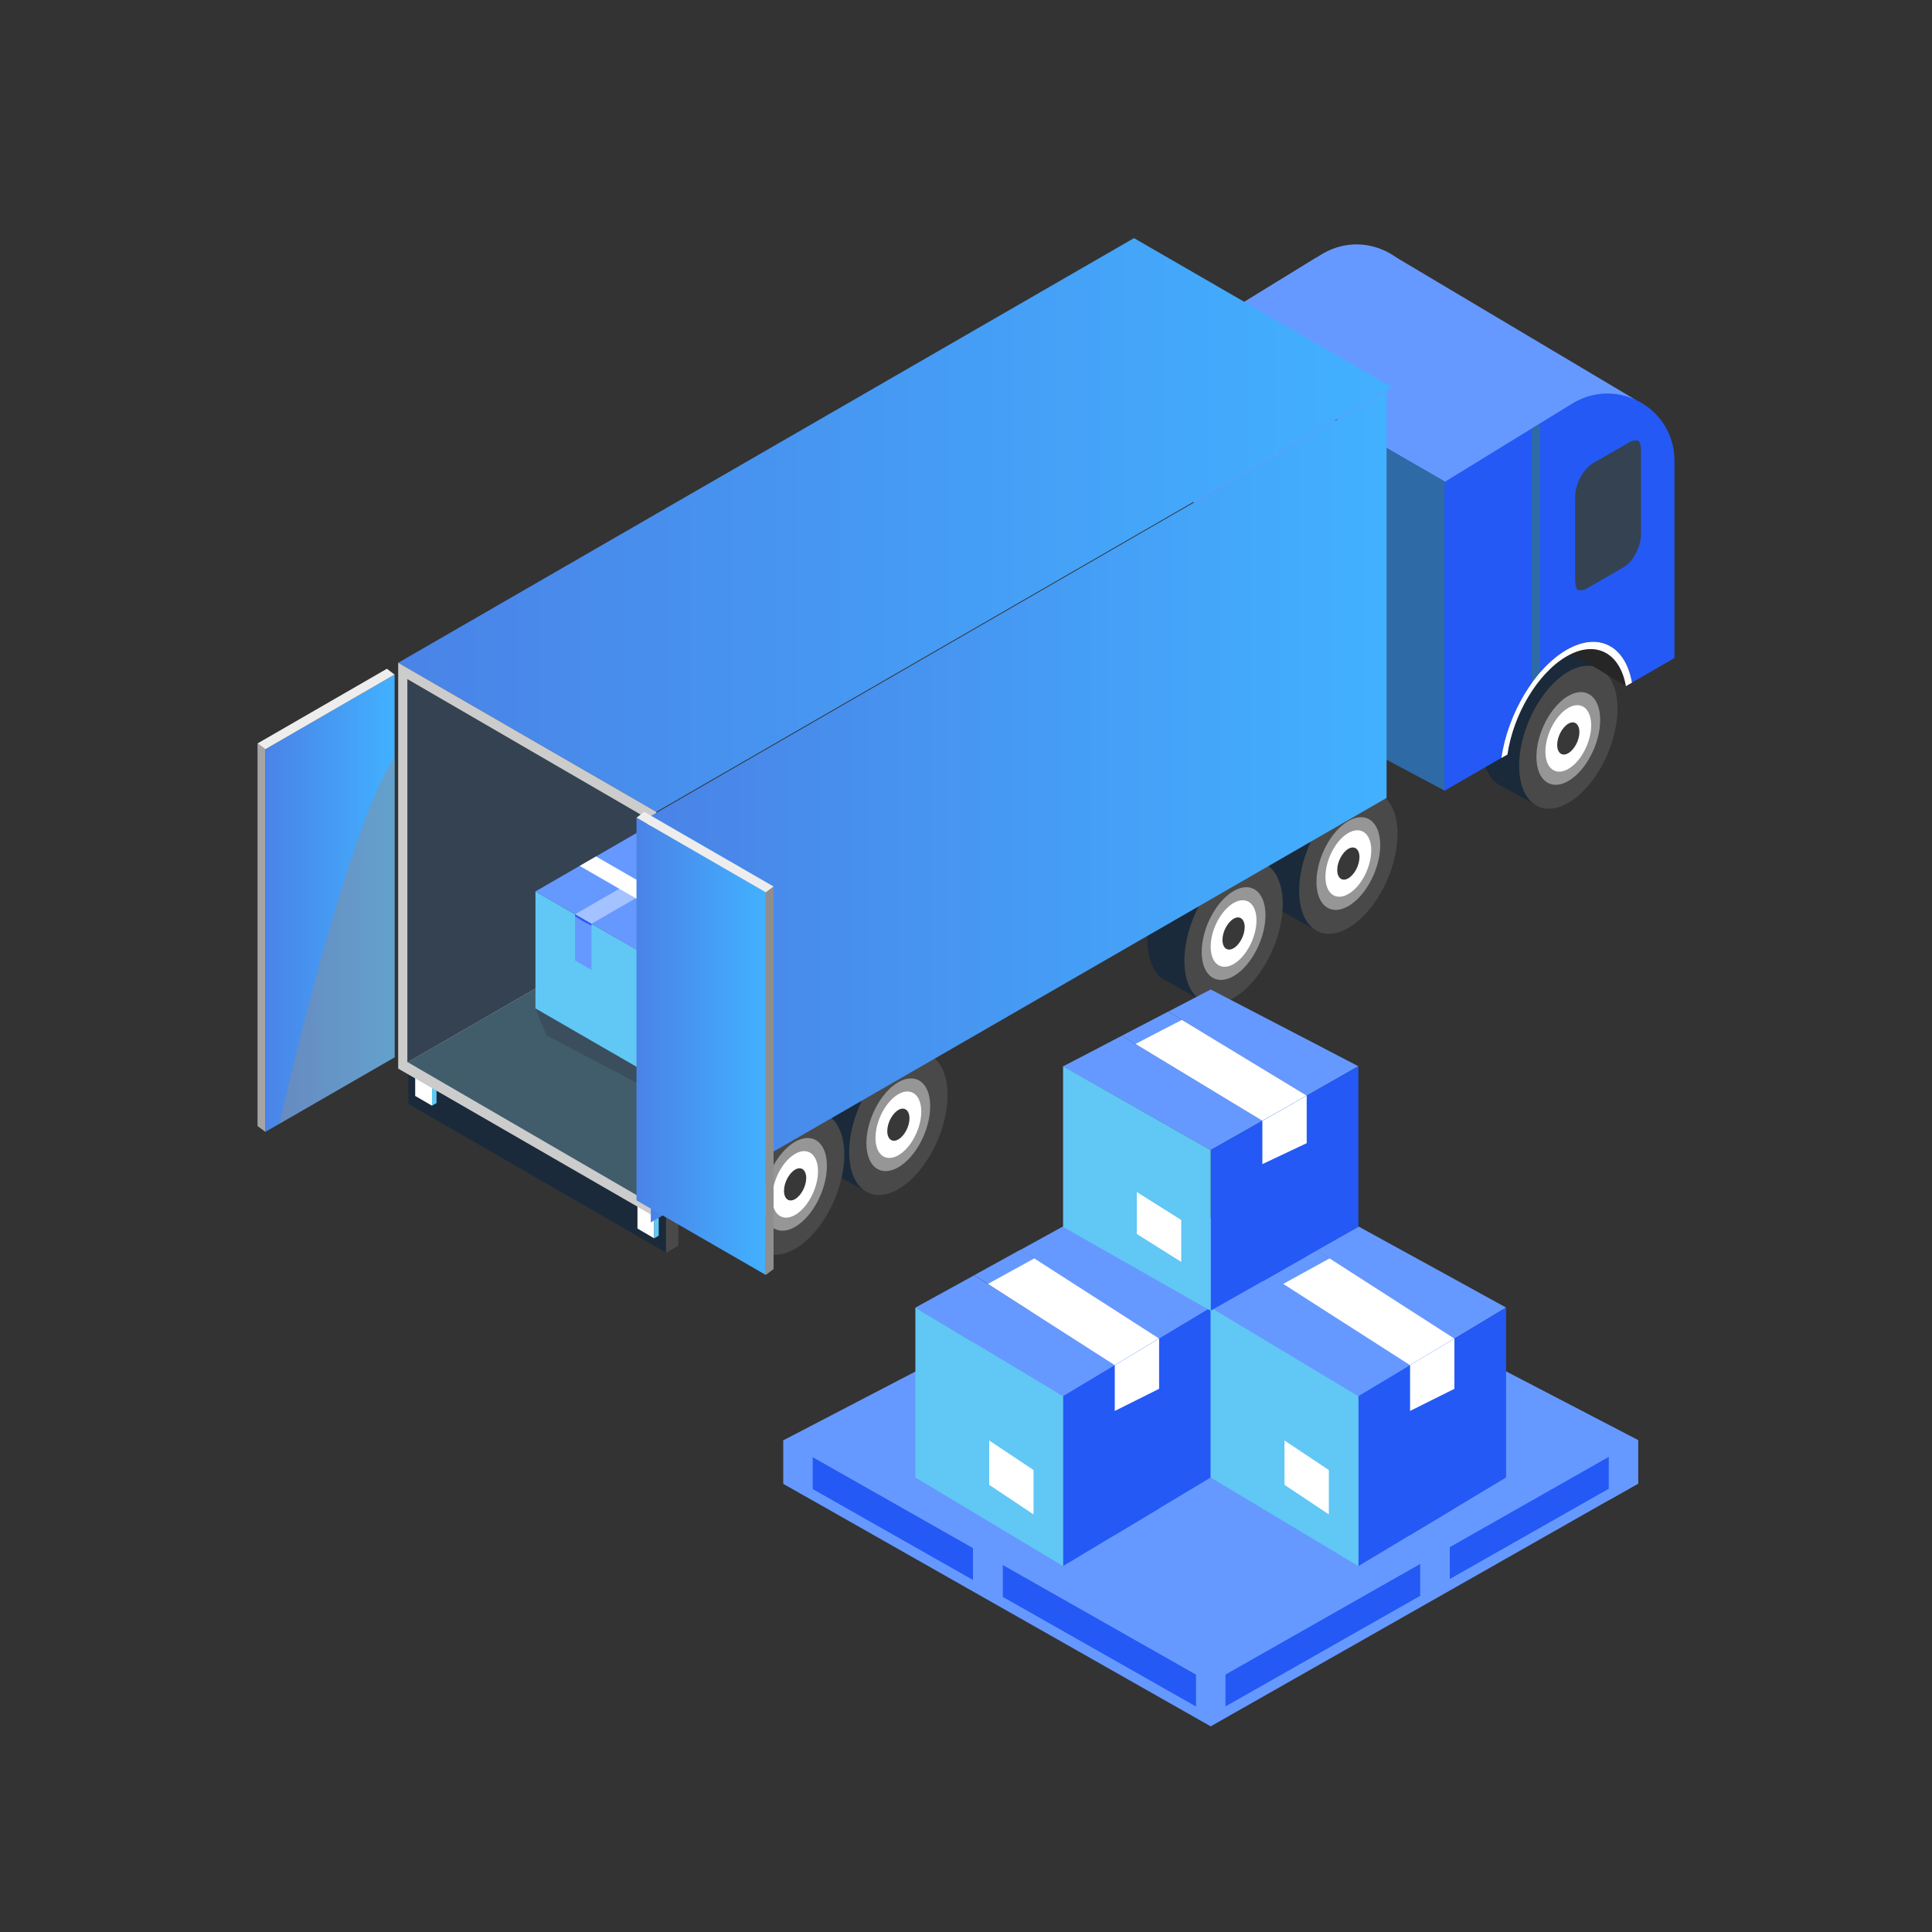 <?xml version="1.0" encoding="UTF-8"?> <!-- Generator: Adobe Illustrator 26.0.0, SVG Export Plug-In . SVG Version: 6.00 Build 0) --> <svg xmlns="http://www.w3.org/2000/svg" xmlns:xlink="http://www.w3.org/1999/xlink" version="1.1" id="Ebene_1" x="0px" y="0px" viewBox="0 0 200 200" style="enable-background:new 0 0 200 200;" xml:space="preserve"><rect x="0" y="0" width="200" height="200" fill="#333333" stroke="none"/> <style type="text/css"> .st0{fill:#6699FF;} .st1{fill:#2459F5;} .st2{fill:#FFFFFF;} .st3{fill:#66CCFF;} .st4{fill:#61C7F5;} .st5{fill:#64C2C8;} .st6{fill:#37EDD2;stroke:#FFFFFF;stroke-width:4.37;stroke-miterlimit:10;} .st7{fill:none;stroke:#FFFFFF;stroke-width:4.297;stroke-linecap:round;stroke-linejoin:round;stroke-miterlimit:10;} .st8{fill:none;stroke:#000000;stroke-width:3;stroke-linecap:round;stroke-miterlimit:10;} .st9{fill:none;stroke:#000000;stroke-miterlimit:10;} .st10{fill:none;stroke:#484751;stroke-width:5.822;stroke-linecap:square;stroke-miterlimit:10;} .st11{fill:#37EDD2;stroke:#FFFFFF;stroke-width:7.006;stroke-miterlimit:10;} .st12{fill:none;stroke:#FFFFFF;stroke-width:7.272;stroke-miterlimit:10;} .st13{fill:#FDDDD7;} .st14{fill:none;stroke:#000000;stroke-width:5.51;stroke-linejoin:round;stroke-miterlimit:10;} .st15{fill:#FFFFFF;stroke:#FFFFFF;stroke-width:2;stroke-miterlimit:10;} .st16{fill:#376DF4;} .st17{fill:#B3DFF6;} .st18{stroke:#FFFFFF;stroke-width:1.894;stroke-miterlimit:10;} .st19{fill:#FFFFFF;stroke:#FFFFFF;stroke-width:4.37;stroke-miterlimit:10;} .st20{fill:#66CCFF;stroke:#FFFFFF;stroke-width:1.756;stroke-miterlimit:10;} .st21{fill:#66CCFF;stroke:#FFFFFF;stroke-width:1.741;stroke-miterlimit:10;} .st22{fill:none;stroke:#FFFFFF;stroke-width:6.941;stroke-linecap:round;stroke-linejoin:round;stroke-miterlimit:10;} .st23{fill:#37EDD2;} .st24{fill:#37EDD2;stroke:#FFFFFF;stroke-width:5;stroke-miterlimit:10;} .st25{fill:#1A2A3A;} .st26{fill:#494949;} .st27{fill:#969696;} .st28{fill:#383838;} .st29{fill:#262626;} .st30{fill:#2E6AA5;} .st31{fill:url(#SVGID_1_);} .st32{fill:#F95377;} .st33{fill:#CCCCCC;} .st34{fill:#354252;} .st35{fill:#415D6B;} .st36{fill:url(#SVGID_00000049923903840125916460000017857207493684088981_);} .st37{fill:url(#SVGID_00000054973484958841073190000006279183812007428245_);} .st38{fill:#A5A5A5;} .st39{fill:#EDEDED;} .st40{opacity:0.44;fill:#8E8E8E;enable-background:new ;} .st41{opacity:0.57;} .st42{opacity:0.4;} .st43{fill:url(#SVGID_00000106856019932099968420000005799795253738129820_);} .st44{fill:#8E8E8E;} </style> <g> <g> <g> <path class="st25" d="M89.17,107.39c-2.81,1.63-5.09,5.98-5.09,9.73c0,3.75,2.28,5.47,5.09,3.85s5.09-5.98,5.09-9.73 C94.26,107.49,91.98,105.76,89.17,107.39z"></path> <polygon class="st25" points="96.11,109.15 92.59,107.17 86,121.31 89.69,123.38 "></polygon> <path class="st26" d="M93,109.52c-2.81,1.63-5.09,5.98-5.09,9.73c0,3.75,2.28,5.47,5.09,3.85c2.81-1.63,5.09-5.98,5.09-9.73 S95.81,107.9,93,109.52z"></path> <path class="st27" d="M92.99,112.03c-1.82,1.05-3.3,3.87-3.3,6.31c0,2.43,1.48,3.55,3.3,2.5c1.82-1.05,3.3-3.87,3.3-6.31 C96.3,112.09,94.82,110.98,92.99,112.03z"></path> <path class="st2" d="M93,113.27c-1.31,0.75-2.37,2.78-2.37,4.53c0,1.74,1.06,2.54,2.37,1.79c1.31-0.75,2.37-2.78,2.37-4.53 C95.36,113.32,94.3,112.52,93,113.27z"></path> <path class="st28" d="M93,114.9c-0.63,0.37-1.15,1.34-1.15,2.19c0,0.84,0.51,1.23,1.15,0.86c0.63-0.37,1.15-1.34,1.15-2.19 C94.14,114.93,93.63,114.54,93,114.9z"></path> </g> <g> <path class="st25" d="M135.75,80.35c-2.81,1.63-5.09,5.98-5.09,9.73c0,3.75,2.28,5.47,5.09,3.85s5.09-5.98,5.09-9.73 S138.57,78.73,135.75,80.35z"></path> <polygon class="st25" points="142.7,82.11 139.17,80.13 132.59,94.27 136.28,96.34 "></polygon> <path class="st26" d="M139.58,82.48c-2.81,1.63-5.09,5.98-5.09,9.73c0,3.75,2.28,5.47,5.09,3.85c2.81-1.63,5.09-5.98,5.09-9.73 C144.67,82.58,142.39,80.86,139.58,82.48z"></path> <path class="st27" d="M139.58,84.99c-1.82,1.05-3.3,3.87-3.3,6.31c0,2.43,1.48,3.55,3.3,2.5c1.82-1.05,3.3-3.87,3.3-6.31 C142.88,85.05,141.4,83.94,139.58,84.99z"></path> <path class="st2" d="M139.58,86.23c-1.31,0.75-2.37,2.78-2.37,4.53c0,1.74,1.06,2.54,2.37,1.79c1.31-0.75,2.37-2.78,2.37-4.53 C141.95,86.28,140.89,85.48,139.58,86.23z"></path> <path class="st28" d="M139.58,87.87c-0.63,0.37-1.15,1.34-1.15,2.19c0,0.84,0.51,1.23,1.15,0.86c0.63-0.37,1.15-1.34,1.15-2.19 C140.73,87.89,140.21,87.5,139.58,87.87z"></path> </g> <g> <path class="st25" d="M158.52,67.4c-2.81,1.63-5.09,5.98-5.09,9.73c0,3.75,2.28,5.47,5.09,3.85s5.09-5.98,5.09-9.73 S161.33,65.77,158.52,67.4z"></path> <polygon class="st25" points="165.47,69.16 161.94,67.19 155.36,81.32 159.05,83.39 "></polygon> <path class="st26" d="M162.35,69.53c-2.81,1.63-5.09,5.98-5.09,9.73c0,3.75,2.28,5.47,5.09,3.85c2.81-1.63,5.09-5.98,5.09-9.73 C167.44,69.63,165.16,67.91,162.35,69.53z"></path> <path class="st27" d="M162.35,72.04c-1.82,1.05-3.3,3.87-3.3,6.31c0,2.43,1.48,3.55,3.3,2.5c1.82-1.05,3.3-3.87,3.3-6.31 C165.65,72.1,164.17,70.99,162.35,72.04z"></path> <path class="st2" d="M162.35,73.28c-1.31,0.75-2.37,2.78-2.37,4.53c0,1.74,1.06,2.54,2.37,1.79c1.31-0.75,2.37-2.78,2.37-4.53 C164.71,73.33,163.66,72.53,162.35,73.28z"></path> <path class="st28" d="M162.35,74.92c-0.63,0.37-1.15,1.34-1.15,2.19c0,0.84,0.51,1.23,1.15,0.86c0.63-0.37,1.15-1.34,1.15-2.19 C163.49,74.94,162.98,74.55,162.35,74.92z"></path> </g> <g> <path class="st25" d="M123.87,87.59c-2.81,1.63-5.09,5.98-5.09,9.73c0,3.75,2.28,5.47,5.09,3.85s5.09-5.98,5.09-9.73 C128.97,87.69,126.69,85.97,123.87,87.59z"></path> <polygon class="st25" points="130.82,89.35 127.29,87.38 120.71,101.51 124.4,103.59 "></polygon> <path class="st26" d="M127.7,89.73c-2.81,1.63-5.09,5.98-5.09,9.73c0,3.75,2.28,5.47,5.09,3.85c2.81-1.63,5.09-5.98,5.09-9.73 C132.79,89.83,130.51,88.1,127.7,89.73z"></path> <path class="st27" d="M127.7,92.24c-1.82,1.05-3.3,3.87-3.3,6.31c0,2.43,1.48,3.55,3.3,2.5s3.3-3.87,3.3-6.31 C131,92.3,129.52,91.18,127.7,92.24z"></path> <path class="st2" d="M127.7,93.48c-1.31,0.75-2.37,2.78-2.37,4.53c0,1.74,1.06,2.54,2.37,1.79c1.31-0.75,2.37-2.78,2.37-4.53 S129.01,92.72,127.7,93.48z"></path> <path class="st28" d="M127.7,95.11c-0.63,0.37-1.15,1.34-1.15,2.19c0,0.84,0.51,1.23,1.15,0.86c0.63-0.37,1.15-1.34,1.15-2.19 C128.84,95.13,128.33,94.74,127.7,95.11z"></path> </g> <polygon class="st0" points="162.09,43.68 138.22,30.35 144.47,26.61 169.28,41.37 "></polygon> <path class="st0" d="M147.38,32.25v20.44l-4.4,2.54c-0.66-3.79-3.43-5.32-6.76-3.4s-6.1,6.65-6.76,11.2l-5.89,3.4V34.46 l13.39-8.22C141.6,23.57,147.38,26.91,147.38,32.25z"></path> <path class="st29" d="M164.07,65.66c-0.2,0.12-3.34,1.12-3.34,1.12l3.68,1.88l3.91,2.36C169.32,67.35,164.26,65.54,164.07,65.66z"></path> <polygon class="st0" points="123.15,34.74 136.26,26.67 162.88,42.04 149.59,50.01 "></polygon> <polygon class="st30" points="149.59,49.85 138.22,43.28 138.22,75.82 149.59,81.87 "></polygon> <g> <path class="st25" d="M78.48,113.56c-2.81,1.63-5.09,5.98-5.09,9.73c0,3.75,2.28,5.47,5.09,3.85c2.81-1.63,5.09-5.98,5.09-9.73 C83.57,113.66,81.29,111.94,78.48,113.56z"></path> <polygon class="st25" points="85.43,115.32 81.9,113.35 75.32,127.48 79,129.55 "></polygon> <path class="st26" d="M82.31,115.7c-2.81,1.63-5.09,5.98-5.09,9.73c0,3.75,2.28,5.47,5.09,3.85c2.81-1.63,5.09-5.98,5.09-9.73 C87.4,115.79,85.12,114.07,82.31,115.7z"></path> <path class="st27" d="M82.3,118.2c-1.82,1.05-3.3,3.87-3.3,6.31c0,2.43,1.48,3.55,3.3,2.5c1.82-1.05,3.3-3.87,3.3-6.31 C85.61,118.27,84.13,117.15,82.3,118.2z"></path> <path class="st2" d="M82.31,119.45c-1.31,0.75-2.37,2.78-2.37,4.53c0,1.74,1.06,2.54,2.37,1.79c1.31-0.75,2.37-2.78,2.37-4.53 C84.67,119.49,83.61,118.69,82.31,119.45z"></path> <path class="st28" d="M82.31,121.08c-0.63,0.37-1.15,1.34-1.15,2.19c0,0.84,0.51,1.23,1.15,0.86c0.63-0.37,1.15-1.34,1.15-2.19 C83.45,121.1,82.94,120.71,82.31,121.08z"></path> </g> <path class="st26" d="M75.52,121.34l-4.36,1.98c0,0,2.18,1.13,3.66,1.9L75.52,121.34z"></path> <path class="st27" d="M81.16,115.85l-0.54,0.44c-2.37,1.93-3.97,4.66-4.48,7.68l-0.09,0.51l-1.22,0.74l0,0 c0-4.78,2.52-9.2,6.64-11.64l0.4-0.24L81.16,115.85z"></path> <linearGradient id="SVGID_1_" gradientUnits="userSpaceOnUse" x1="60.494" y1="-292.347" x2="163.392" y2="-292.347" gradientTransform="matrix(-1 0 0 -1 204.608 -238)"> <stop offset="0" style="stop-color:#42B1FF"></stop> <stop offset="1" style="stop-color:#4A83E7"></stop> </linearGradient> <polygon class="st31" points="41.22,68.61 117.39,24.65 144.11,40.09 67.94,84.04 "></polygon> <polygon class="st25" points="68.99,125.34 68.99,129.69 42.27,114.27 42.27,109.91 "></polygon> <polygon class="st26" points="70.22,128.95 68.94,129.69 68.94,125.34 70.22,124.6 "></polygon> <g> <polygon class="st2" points="67.72,125.87 65.99,124.87 65.99,127.18 67.72,128.19 "></polygon> <polygon class="st4" points="68.19,127.92 67.72,128.19 67.72,125.87 68.19,125.6 "></polygon> <polygon class="st32" points="67.72,125.87 65.99,124.87 66.45,124.6 68.19,125.6 "></polygon> </g> <g> <polygon class="st2" points="44.72,112.14 42.98,111.14 42.98,113.45 44.72,114.46 "></polygon> <polygon class="st4" points="45.19,114.19 44.72,114.46 44.72,112.14 45.19,111.87 "></polygon> <polygon class="st32" points="44.72,112.14 42.98,111.14 43.45,110.88 45.19,111.87 "></polygon> </g> <polygon class="st33" points="67.94,84.04 67.94,117.43 67.94,120.04 67.94,126.04 41.22,110.62 41.22,104.62 41.22,102 41.22,68.61 "></polygon> <g> <polygon class="st34" points="66.99,95.67 42.21,109.96 42.17,109.94 42.17,102.29 42.17,99.96 42.17,70.3 66.99,84.71 "></polygon> <polygon class="st35" points="66.99,124.35 42.21,109.96 66.99,95.67 "></polygon> </g> <polygon class="st2" points="111.43,67.99 87.68,81.69 90.78,77.62 111.43,65.71 "></polygon> <polygon class="st2" points="111.43,63.97 92.67,74.96 95.77,70.9 111.43,61.69 "></polygon> <linearGradient id="SVGID_00000062152053038012689740000016135048355753242758_" gradientUnits="userSpaceOnUse" x1="61.066" y1="-321.528" x2="137.243" y2="-321.528" gradientTransform="matrix(-1 0 0 -1 204.608 -238)"> <stop offset="0" style="stop-color:#42B1FF"></stop> <stop offset="1" style="stop-color:#4A83E7"></stop> </linearGradient> <polygon style="fill:url(#SVGID_00000062152053038012689740000016135048355753242758_);" points="143.54,40.51 143.54,73.98 143.54,78.67 143.54,82.6 67.37,126.54 67.37,122.62 67.37,117.94 67.37,84.47 "></polygon> <g> <linearGradient id="SVGID_00000030445055033829333480000002362716410337707404_" gradientUnits="userSpaceOnUse" x1="163.756" y1="-331.498" x2="177.141" y2="-331.498" gradientTransform="matrix(-1 0 0 -1 204.608 -238)"> <stop offset="0" style="stop-color:#42B1FF"></stop> <stop offset="1" style="stop-color:#4A83E7"></stop> </linearGradient> <polygon style="fill:url(#SVGID_00000030445055033829333480000002362716410337707404_);" points="27.47,77.56 27.47,117.17 28.92,116.33 40.85,109.45 40.85,69.83 "></polygon> <polygon class="st38" points="27.47,77.56 26.66,76.96 26.66,116.57 27.47,117.17 "></polygon> <polygon class="st39" points="27.47,77.56 26.66,76.96 40.05,69.23 40.85,69.83 "></polygon> <path class="st40" d="M28.92,116.33l11.94-6.89V78.32C36.65,84.69,31.41,105.64,28.92,116.33z"></path> </g> <path class="st1" d="M173.34,47.68v20.44l-4.4,2.54c-0.66-3.79-3.43-5.32-6.76-3.4c-3.33,1.92-6.1,6.65-6.76,11.2l-5.89,3.4V49.9 l13.39-8.22C167.56,39,173.34,42.34,173.34,47.68z"></path> <polygon class="st30" points="159.43,69.98 158.58,71.03 158.58,44.37 159.43,43.88 "></polygon> <g> <path class="st2" d="M168.31,71.03l0.63-0.36c-0.66-3.79-3.43-5.32-6.76-3.4c-3.33,1.92-6.1,6.65-6.76,11.2l0.63-0.36 c0.6-4.13,3.11-8.41,6.12-10.16S167.72,67.59,168.31,71.03z"></path> </g> <g> <path class="st34" d="M169.68,45.66c-0.3-0.12-0.67-0.08-1.06,0.15l-3.74,2.16c-0.4,0.23-0.76,0.61-1.06,1.07 c-0.46,0.71-0.76,1.6-0.76,2.41v8.63c0,0.39,0.08,0.71,0.2,0.96c0.3,0.12,0.67,0.08,1.06-0.15l3.74-2.16 c0.99-0.57,1.8-2.1,1.82-3.43c0-0.02,0-0.04,0-0.06v-8.63C169.88,46.23,169.8,45.92,169.68,45.66z"></path> </g> <g> <g class="st41"> <polygon class="st34" points="57.48,103.14 71.79,108.64 67.96,113.17 56.56,107.17 55.43,104.39 "></polygon> </g> <polygon class="st4" points="65.99,98.37 55.43,92.28 55.43,104.39 65.99,110.49 "></polygon> <polygon class="st1" points="65.99,98.37 76.54,92.28 76.54,104.39 65.99,110.49 "></polygon> <polygon class="st0" points="55.43,92.28 65.99,86.18 76.54,92.28 65.99,98.37 "></polygon> <polygon class="st0" points="61.23,95.63 59.53,94.65 59.53,99.43 61.23,100.41 "></polygon> <g class="st42"> <polygon class="st2" points="59.53,94.65 70.09,88.55 71.79,89.53 61.23,95.63 "></polygon> </g> <polygon class="st2" points="70.57,95.73 72.26,94.75 72.26,99.54 70.57,100.52 "></polygon> <polygon class="st2" points="72.26,94.75 61.7,88.66 60.01,89.64 70.57,95.73 "></polygon> <polygon class="st1" points="72.26,94.75 72.26,94.96 71.6,95.38 70.57,95.93 70.57,95.73 "></polygon> <polygon class="st1" points="59.53,94.85 59.53,94.65 61.23,95.63 61.23,95.83 60.29,95.33 "></polygon> </g> <g> <linearGradient id="SVGID_00000114040566293035785660000011751545343909618306_" gradientUnits="userSpaceOnUse" x1="125.335" y1="-346.312" x2="138.72" y2="-346.312" gradientTransform="matrix(-1 0 0 -1 204.608 -238)"> <stop offset="0" style="stop-color:#42B1FF"></stop> <stop offset="1" style="stop-color:#4A83E7"></stop> </linearGradient> <polygon style="fill:url(#SVGID_00000114040566293035785660000011751545343909618306_);" points="65.89,124.26 79.27,131.98 79.27,92.37 65.89,84.64 "></polygon> <polygon class="st44" points="79.27,92.37 80.08,91.77 80.08,131.38 79.27,131.98 "></polygon> <polygon class="st39" points="79.27,92.37 80.08,91.77 66.69,84.04 65.89,84.64 "></polygon> </g> </g> <g> <path class="st0" d="M125.33,130.56c21.93,11.39,37.35,19.42,44.26,23.01l-44.26,25.14L81.08,153.6L125.33,130.56z"></path> <path class="st1" d="M125.33,129.37c21.93,11.39,37.35,19.42,44.26,23.01l-44.26,25.14l-44.26-25.11L125.33,129.37z"></path> <path class="st0" d="M125.33,126.07c21.93,11.39,37.35,19.42,44.26,23.01l-44.26,25.14l-44.26-25.11L125.33,126.07z"></path> <g> <g> <path class="st0" d="M115.39,141.32c-1.28,0.77-3.98,2.39-5.35,3.22l-15.29-9.17c2.12-1.16,0.32-0.17,6.09-3.35 C102.83,133.28,100.46,131.76,115.39,141.32z"></path> <path class="st0" d="M119.99,138.57c-3.61,2.16-2.61,1.56-4.59,2.75c-15.17-9.72-12.61-8.08-14.55-9.31 c1.71-0.95,0.59-0.33,4.8-2.65C107.63,130.64,105.25,129.11,119.99,138.57z"></path> <path class="st0" d="M125.33,135.36c-3.23,1.94,4.06-2.45-5.35,3.22c-14.96-9.6-12.4-7.95-14.33-9.2 c1.63-0.89,0.65-0.36,4.39-2.42C117.62,131.11,122.95,134.04,125.33,135.36z"></path> <path class="st2" d="M119.99,138.57l-4.59,2.75l-13.13-8.41c4.23-2.32,0.8-0.45,4.8-2.64L119.99,138.57z"></path> <path class="st1" d="M125.33,135.36v17.59c-13.22,7.93-10.27,6.16-15.29,9.17v-17.59C112.87,142.84,122.51,137.06,125.33,135.36 z"></path> <path class="st2" d="M119.99,138.57v5.2l-4.59,2.29v-4.74C117.14,140.28,118.36,139.55,119.99,138.57z"></path> <polygon class="st1" points="119.99,151.42 119.99,156.16 115.39,158.91 115.39,154.48 "></polygon> <polygon class="st4" points="110.05,144.54 110.05,162.12 94.76,152.95 94.76,135.36 "></polygon> <polygon class="st2" points="102.4,149.12 102.4,153.71 106.99,156.77 106.99,152.18 "></polygon> </g> <g> <path class="st0" d="M145.97,141.32c-1.28,0.77-3.98,2.39-5.35,3.22l-15.29-9.17c2.12-1.16,0.32-0.17,6.09-3.35 C133.4,133.28,131.04,131.76,145.97,141.32z"></path> <path class="st0" d="M150.56,138.57c-3.61,2.16-2.61,1.56-4.59,2.75c-15.17-9.72-12.61-8.08-14.55-9.31 c1.71-0.95,0.59-0.33,4.8-2.65C138.21,130.64,135.83,129.11,150.56,138.57z"></path> <path class="st0" d="M155.91,135.36c-3.23,1.94,4.06-2.45-5.35,3.22c-14.96-9.6-12.4-7.95-14.33-9.2 c1.63-0.89,0.65-0.36,4.39-2.42C148.2,131.11,153.52,134.04,155.91,135.36z"></path> <path class="st2" d="M150.56,138.57l-4.59,2.75l-13.13-8.41c4.23-2.32,0.8-0.45,4.8-2.64L150.56,138.57z"></path> <path class="st1" d="M155.91,135.36v17.59c-13.22,7.93-10.27,6.16-15.29,9.17v-17.59C143.45,142.84,153.08,137.06,155.91,135.36 z"></path> <path class="st2" d="M150.56,138.57v5.2l-4.59,2.29v-4.74C147.71,140.28,148.93,139.55,150.56,138.57z"></path> <polygon class="st1" points="150.56,151.42 150.56,156.16 145.97,158.91 145.97,154.48 "></polygon> <polygon class="st4" points="140.62,144.54 140.62,162.12 125.33,152.95 125.33,135.36 "></polygon> <polygon class="st2" points="132.97,149.12 132.97,153.71 137.56,156.77 137.56,152.18 "></polygon> </g> <g> <path class="st0" d="M130.68,116.02c-1.28,0.73-3.98,2.26-5.35,3.04l-15.29-8.67c2.12-1.09,0.32-0.16,6.09-3.17 C118.11,108.41,115.75,106.98,130.68,116.02z"></path> <path class="st0" d="M135.27,113.42c-3.61,2.05-2.61,1.47-4.59,2.6c-15.17-9.19-12.61-7.64-14.55-8.8 c1.71-0.89,0.59-0.31,4.8-2.5C122.92,105.92,120.54,104.48,135.27,113.42z"></path> <path class="st0" d="M140.62,110.38c-3.23,1.84,4.06-2.32-5.35,3.04c-14.96-9.08-12.4-7.52-14.33-8.7 c1.63-0.84,0.65-0.34,4.39-2.29C132.91,106.36,138.24,109.14,140.62,110.38z"></path> <path class="st2" d="M135.27,113.42l-4.59,2.6l-13.13-7.95c4.23-2.2,0.8-0.43,4.8-2.49L135.27,113.42z"></path> <path class="st1" d="M140.62,110.38v16.63c-13.22,7.5-10.27,5.82-15.29,8.67v-16.63C128.16,117.45,137.8,111.99,140.62,110.38z"></path> <path class="st2" d="M135.27,113.42v4.92l-4.59,2.17v-4.48C132.43,115.04,133.64,114.34,135.27,113.42z"></path> <polygon class="st1" points="135.27,125.57 135.27,130.05 130.68,132.66 130.68,128.46 "></polygon> <polygon class="st4" points="125.33,119.06 125.33,135.69 110.05,127.01 110.05,110.38 "></polygon> <polygon class="st2" points="117.68,123.4 117.68,127.74 122.28,130.63 122.28,126.29 "></polygon> </g> </g> <polygon class="st0" points="84.13,155.3 81.08,153.58 81.08,149.11 84.13,149.11 "></polygon> <polygon class="st0" points="166.54,155.3 169.59,153.58 169.59,149.11 166.54,149.11 "></polygon> <rect x="123.81" y="172.57" class="st0" width="3.05" height="4.95"></rect> <polygon class="st0" points="103.79,165.67 100.73,164.05 100.73,159.27 103.79,160.42 "></polygon> <polygon class="st0" points="103.79,165.67 100.73,164.05 100.73,159.27 103.79,160.42 "></polygon> <polygon class="st0" points="147.02,165.67 150.08,164.05 150.08,159.27 147.02,160.42 "></polygon> </g> </g> </svg> 